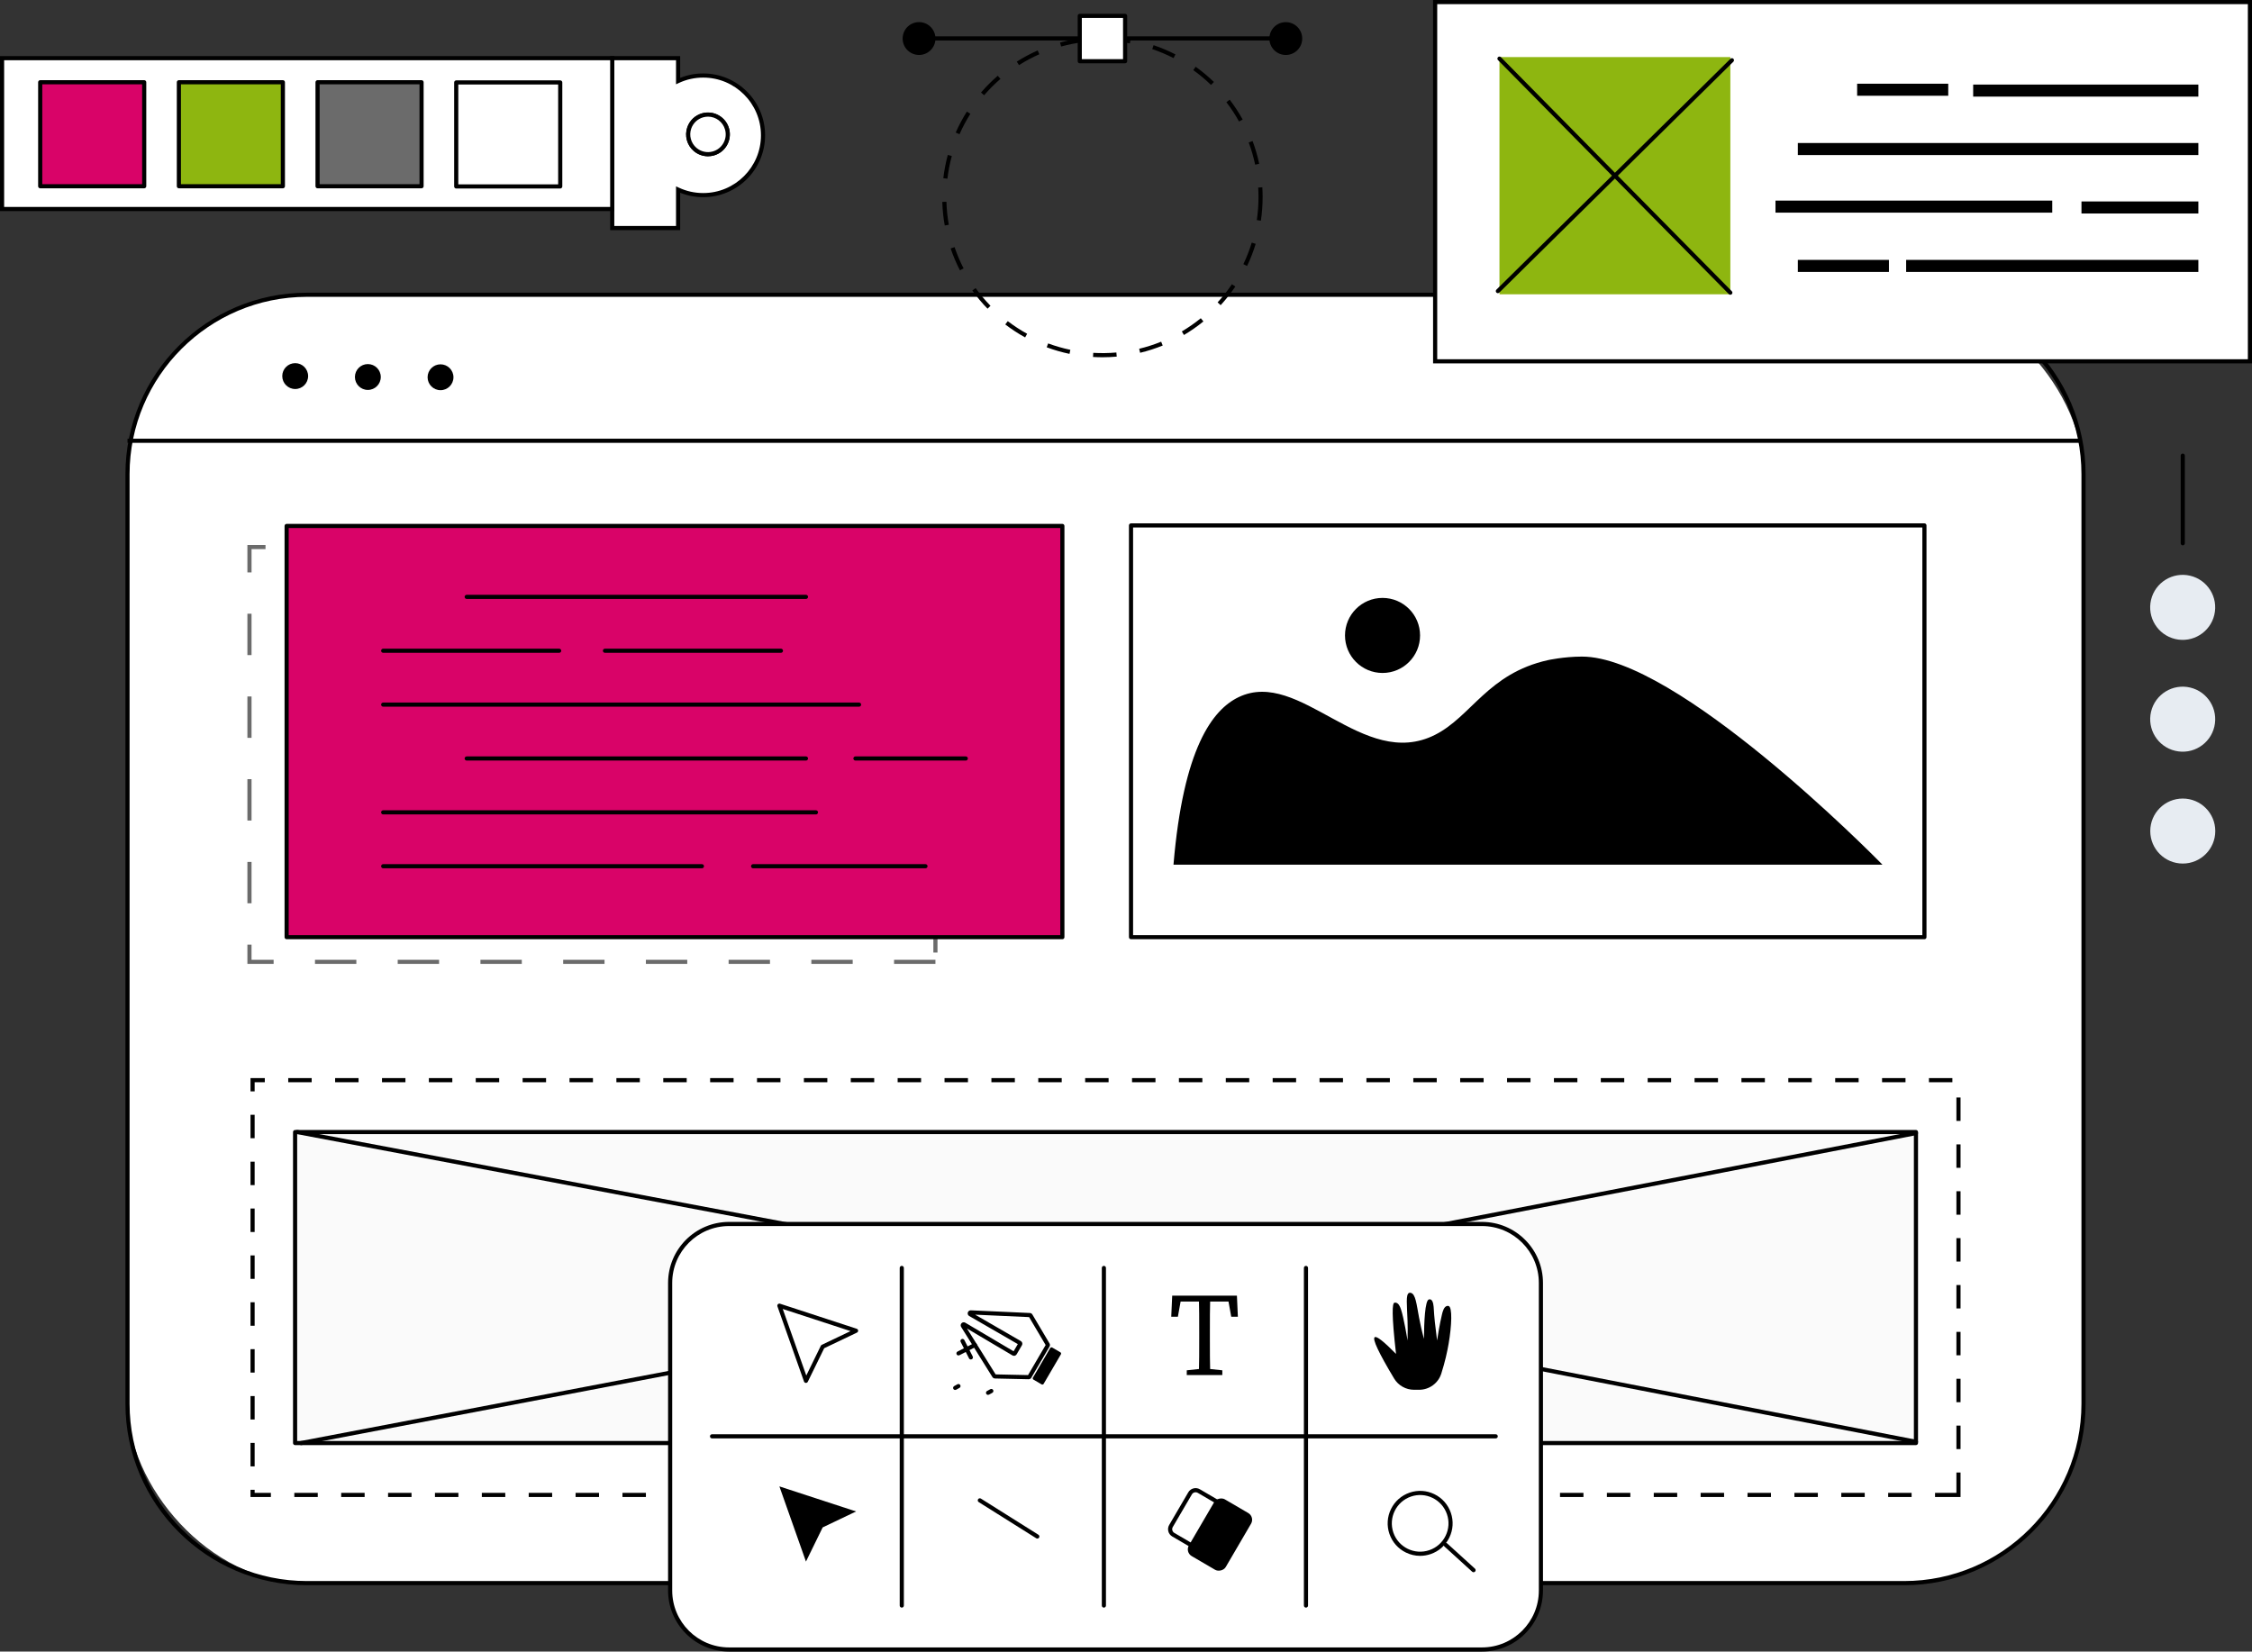 <?xml version="1.0" encoding="UTF-8"?>
<svg id="_àð_1" data-name="˜àð_1" xmlns="http://www.w3.org/2000/svg" viewBox="0 0 1633.36 1197.91">
  <rect x="0" y="0" width="1633.36" height="1197.91" fill="#333333" stroke="none"/>
  <defs>
    <style>
      .cls-1 {
        fill: #fff;
      }

      .cls-2 {
        fill: #e7ecf2;
      }

      .cls-3 {
        fill: #d90368;
      }

      .cls-4 {
        fill: #8eb610;
      }

      .cls-5 {
        fill: #6b6b6b;
      }

      .cls-6 {
        fill: #fafafa;
      }
    </style>
  </defs>
  <rect class="cls-1" x="92.48" y="213.8" width="1418.69" height="934.47" rx="130.1" ry="130.1"/>
  <path d="M1381.07,1149.77H222.58c-72.57,0-131.6-59.04-131.6-131.6V343.91c0-72.57,59.04-131.6,131.6-131.6h1158.48c72.57,0,131.6,59.04,131.6,131.6v674.27c0,72.57-59.04,131.6-131.6,131.6ZM222.58,215.3c-70.91,0-128.6,57.69-128.6,128.6v674.27c0,70.91,57.69,128.6,128.6,128.6h1158.48c70.91,0,128.6-57.69,128.6-128.6V343.91c0-70.91-57.69-128.6-128.6-128.6H222.58Z"/>
  <rect x="92.48" y="318.2" width="1416.18" height="3"/>
  <circle cx="214.1" cy="272.78" r="9.38"/>
  <circle cx="266.8" cy="273.45" r="9.38"/>
  <circle cx="319.51" cy="273.63" r="9.38"/>
  <rect class="cls-6" x="214.03" y="821.09" width="1175.6" height="225.57"/>
  <path d="M1389.63,1048.17H214.03c-.83,0-1.5-.67-1.5-1.5v-225.57c0-.83.67-1.5,1.5-1.5h1175.6c.83,0,1.5.67,1.5,1.5v225.57c0,.83-.67,1.5-1.5,1.5ZM215.53,1045.17h1172.6v-222.57H215.53v222.57Z"/>
  <path d="M1389.63,1047.26c-.09,0-.19,0-.29-.03l-577.76-112.2-596.29-112.46c-.81-.15-1.35-.94-1.2-1.75.15-.81.94-1.36,1.75-1.2l596.3,112.47,2.78.54,574.99,111.66c.81.16,1.34.95,1.19,1.76-.14.72-.77,1.21-1.47,1.21Z"/>
  <path d="M218.38,1048.17c-.71,0-1.33-.5-1.47-1.22-.15-.81.38-1.6,1.19-1.75l207.89-39.62c128.53-24.5,257.07-48.99,385.59-73.49l2.78-.52,574.98-111.18c.81-.16,1.6.37,1.76,1.19.16.81-.37,1.6-1.19,1.76l-574.99,111.18-2.78.52c-128.52,24.5-257.06,48.99-385.59,73.49l-207.89,39.62c-.09.02-.19.03-.28.03Z"/>
  <path d="M1421.97,1085.8h-18.5v-3h15.5v-14.77h3v17.77ZM1386.47,1085.8h-17v-3h17v3ZM1352.47,1085.8h-17v-3h17v3ZM1318.47,1085.8h-17v-3h17v3ZM1284.47,1085.8h-17v-3h17v3ZM1250.47,1085.8h-17v-3h17v3ZM1216.47,1085.8h-17v-3h17v3ZM1182.47,1085.8h-17v-3h17v3ZM1148.47,1085.8h-17v-3h17v3ZM1114.47,1085.8h-17v-3h17v3ZM1080.47,1085.8h-17v-3h17v3ZM1046.47,1085.8h-17v-3h17v3ZM1012.47,1085.8h-17v-3h17v3ZM978.47,1085.8h-17v-3h17v3ZM944.47,1085.8h-17v-3h17v3ZM910.47,1085.8h-17v-3h17v3ZM876.47,1085.8h-17v-3h17v3ZM842.47,1085.8h-17v-3h17v3ZM808.47,1085.8h-17v-3h17v3ZM774.47,1085.8h-17v-3h17v3ZM740.47,1085.8h-17v-3h17v3ZM706.47,1085.8h-17v-3h17v3ZM672.47,1085.8h-17v-3h17v3ZM638.47,1085.8h-17v-3h17v3ZM604.47,1085.8h-17v-3h17v3ZM570.47,1085.8h-17v-3h17v3ZM536.47,1085.8h-17v-3h17v3ZM502.47,1085.8h-17v-3h17v3ZM468.47,1085.8h-17v-3h17v3ZM434.47,1085.8h-17v-3h17v3ZM400.47,1085.8h-17v-3h17v3ZM366.47,1085.8h-17v-3h17v3ZM332.47,1085.8h-17v-3h17v3ZM298.47,1085.8h-17v-3h17v3ZM264.47,1085.8h-17v-3h17v3ZM230.47,1085.8h-17v-3h17v3ZM196.47,1085.8h-14.78v-5.22h3v2.22h11.78v3ZM184.69,1063.58h-3v-17h3v17ZM1421.97,1051.04h-3v-17h3v17ZM184.69,1029.58h-3v-17h3v17ZM1421.97,1017.04h-3v-17h3v17ZM184.69,995.58h-3v-17h3v17ZM1421.97,983.04h-3v-17h3v17ZM184.69,961.58h-3v-17h3v17ZM1421.97,949.04h-3v-17h3v17ZM184.69,927.58h-3v-17h3v17ZM1421.97,915.04h-3v-17h3v17ZM184.69,893.58h-3v-17h3v17ZM1421.97,881.04h-3v-17h3v17ZM184.69,859.58h-3v-17h3v17ZM1421.97,847.04h-3v-17h3v17ZM184.69,825.58h-3v-17h3v17ZM1421.97,813.04h-3v-17h3v17ZM184.69,791.58h-3v-9.63h10.37v3h-7.37v6.63ZM1416.05,784.95h-17v-3h17v3ZM1382.05,784.95h-17v-3h17v3ZM1348.05,784.95h-17v-3h17v3ZM1314.05,784.95h-17v-3h17v3ZM1280.05,784.95h-17v-3h17v3ZM1246.05,784.95h-17v-3h17v3ZM1212.05,784.95h-17v-3h17v3ZM1178.05,784.95h-17v-3h17v3ZM1144.06,784.95h-17v-3h17v3ZM1110.06,784.95h-17v-3h17v3ZM1076.06,784.95h-17v-3h17v3ZM1042.06,784.95h-17v-3h17v3ZM1008.06,784.95h-17v-3h17v3ZM974.06,784.95h-17v-3h17v3ZM940.06,784.95h-17v-3h17v3ZM906.06,784.95h-17v-3h17v3ZM872.06,784.95h-17v-3h17v3ZM838.06,784.95h-17v-3h17v3ZM804.06,784.95h-17v-3h17v3ZM770.06,784.95h-17v-3h17v3ZM736.06,784.95h-17v-3h17v3ZM702.06,784.95h-17v-3h17v3ZM668.06,784.95h-17v-3h17v3ZM634.06,784.95h-17v-3h17v3ZM600.06,784.95h-17v-3h17v3ZM566.06,784.95h-17v-3h17v3ZM532.06,784.95h-17v-3h17v3ZM498.06,784.95h-17v-3h17v3ZM464.06,784.95h-17v-3h17v3ZM430.06,784.95h-17v-3h17v3ZM396.06,784.95h-17v-3h17v3ZM362.06,784.95h-17v-3h17v3ZM328.06,784.95h-17v-3h17v3ZM294.06,784.95h-17v-3h17v3ZM260.06,784.95h-17v-3h17v3ZM226.06,784.95h-17v-3h17v3Z"/>
  <path class="cls-5" d="M678.46,699.14h-30v-3h30v3ZM618.46,699.14h-30v-3h30v3ZM558.46,699.14h-30v-3h30v3ZM498.46,699.14h-30v-3h30v3ZM438.46,699.14h-30v-3h30v3ZM378.46,699.14h-30v-3h30v3ZM318.46,699.14h-30v-3h30v3ZM258.46,699.14h-30v-3h30v3ZM198.46,699.14h-19.02v-13.98h3v10.98h16.02v3ZM679.96,690.91h-3v-30h3v30ZM182.44,655.16h-3v-30h3v30ZM679.96,630.91h-3v-30h3v30ZM182.44,595.16h-3v-30h3v30ZM679.96,570.91h-3v-30h3v30ZM182.44,535.16h-3v-30h3v30ZM679.96,510.91h-3v-30h3v30ZM182.44,475.16h-3v-30h3v30ZM679.96,450.91h-3v-30h3v30ZM182.44,415.16h-3v-19.87h13.13v3h-10.13v16.87ZM672.57,398.29h-30v-3h30v3ZM612.57,398.29h-30v-3h30v3ZM552.57,398.29h-30v-3h30v3ZM492.57,398.29h-30v-3h30v3ZM432.57,398.29h-30v-3h30v3ZM372.57,398.29h-30v-3h30v3ZM312.57,398.29h-30v-3h30v3ZM252.57,398.29h-30v-3h30v3Z"/>
  <rect class="cls-1" x="820.32" y="381.11" width="575.45" height="298.63"/>
  <path d="M1395.77,681.24h-575.45c-.83,0-1.5-.67-1.5-1.5v-298.63c0-.83.67-1.5,1.5-1.5h575.45c.83,0,1.5.67,1.5,1.5v298.63c0,.83-.67,1.5-1.5,1.5ZM821.82,678.24h572.45v-295.63h-572.45v295.63Z"/>
  <path d="M851.12,627.16h514.21c-6.96-7.11-149.22-151.03-217.99-150.92-13.21.02-24.67,2.58-24.67,2.58-43.53,9.71-55.4,40.82-81.85,54.17-52.29,26.39-98.01-48.66-142.42-27.35-19.08,9.15-40.18,37.17-47.28,121.52Z"/>
  <circle cx="1002.74" cy="460.9" r="27.22"/>
  <rect class="cls-3" x="207.89" y="381.49" width="562.64" height="298.25"/>
  <path d="M770.52,681.24H207.89c-.83,0-1.5-.67-1.5-1.5v-298.25c0-.83.67-1.5,1.5-1.5h562.64c.83,0,1.5.67,1.5,1.5v298.25c0,.83-.67,1.5-1.5,1.5ZM209.39,678.24h559.64v-295.25H209.39v295.25Z"/>
  <path d="M584.57,434.43h-246.08c-.83,0-1.5-.67-1.5-1.5s.67-1.5,1.5-1.5h246.08c.83,0,1.5.67,1.5,1.5s-.67,1.5-1.5,1.5Z"/>
  <path d="M405.56,473.5h-127.64c-.83,0-1.5-.67-1.5-1.5s.67-1.5,1.5-1.5h127.64c.83,0,1.5.67,1.5,1.5s-.67,1.5-1.5,1.5Z"/>
  <path d="M566.41,473.5h-127.64c-.83,0-1.5-.67-1.5-1.5s.67-1.5,1.5-1.5h127.64c.83,0,1.5.67,1.5,1.5s-.67,1.5-1.5,1.5Z"/>
  <path d="M623.06,512.58h-345.14c-.83,0-1.5-.67-1.5-1.5s.67-1.5,1.5-1.5h345.14c.83,0,1.5.67,1.5,1.5s-.67,1.5-1.5,1.5Z"/>
  <path d="M584.57,551.65h-246.08c-.83,0-1.5-.67-1.5-1.5s.67-1.5,1.5-1.5h246.08c.83,0,1.5.67,1.5,1.5s-.67,1.5-1.5,1.5Z"/>
  <path d="M700.48,551.65h-80.03c-.83,0-1.5-.67-1.5-1.5s.67-1.5,1.5-1.5h80.03c.83,0,1.5.67,1.5,1.5s-.67,1.5-1.5,1.5Z"/>
  <path d="M591.8,590.72h-313.88c-.83,0-1.5-.67-1.5-1.5s.67-1.5,1.5-1.5h313.88c.83,0,1.5.67,1.5,1.5s-.67,1.5-1.5,1.5Z"/>
  <path d="M671.25,629.79h-125.03c-.83,0-1.5-.67-1.5-1.5s.67-1.5,1.5-1.5h125.03c.83,0,1.5.67,1.5,1.5s-.67,1.5-1.5,1.5Z"/>
  <path d="M509.1,629.79h-231.18c-.83,0-1.5-.67-1.5-1.5s.67-1.5,1.5-1.5h231.18c.83,0,1.5.67,1.5,1.5s-.67,1.5-1.5,1.5Z"/>
  <rect class="cls-1" x="647.51" y="726.31" width="308.64" height="631.57" rx="42.73" ry="42.73" transform="translate(-240.27 1843.92) rotate(-90)"/>
  <path d="M1074.88,1197.91h-546.1c-24.39,0-44.23-19.84-44.23-44.23v-223.17c0-24.39,19.84-44.23,44.23-44.23h546.1c24.39,0,44.23,19.84,44.23,44.23v223.17c0,24.39-19.84,44.23-44.23,44.23ZM528.78,889.28c-22.74,0-41.23,18.5-41.23,41.23v223.17c0,22.74,18.5,41.23,41.23,41.23h546.1c22.74,0,41.23-18.5,41.23-41.23v-223.17c0-22.74-18.5-41.23-41.23-41.23h-546.1Z"/>
  <path d="M1084.84,1043.3h-568.41c-.83,0-1.5-.67-1.5-1.5s.67-1.5,1.5-1.5h568.41c.83,0,1.5.67,1.5,1.5s-.67,1.5-1.5,1.5Z"/>
  <path d="M654.06,1166.04c-.83,0-1.5-.67-1.5-1.5v-244.88c0-.83.67-1.5,1.5-1.5s1.5.67,1.5,1.5v244.88c0,.83-.67,1.5-1.5,1.5Z"/>
  <path d="M800.64,1166.04c-.83,0-1.5-.67-1.5-1.5v-244.88c0-.83.67-1.5,1.5-1.5s1.5.67,1.5,1.5v244.88c0,.83-.67,1.5-1.5,1.5Z"/>
  <path d="M947.21,1166.04c-.83,0-1.5-.67-1.5-1.5v-244.88c0-.83.67-1.5,1.5-1.5s1.5.67,1.5,1.5v244.88c0,.83-.67,1.5-1.5,1.5Z"/>
  <polygon points="565.29 1078.12 620.91 1096.29 596.68 1107.86 584.56 1132.64 565.29 1078.12"/>
  <polygon class="cls-1" points="565.29 947.04 620.91 965.21 596.68 976.78 584.56 1001.56 565.29 947.04"/>
  <path d="M584.56,1003.06s-.06,0-.09,0c-.6-.03-1.13-.43-1.33-1l-19.27-54.52c-.19-.54-.06-1.14.34-1.55.4-.41.99-.56,1.54-.38l55.62,18.17c.58.19.99.72,1.03,1.33.04.61-.3,1.19-.85,1.45l-23.76,11.34-11.89,24.31c-.25.52-.78.84-1.35.84ZM567.72,949.41l17.07,48.28,10.55-21.57c.15-.3.4-.55.7-.69l20.85-9.95-49.16-16.06Z"/>
  <path d="M1068.76,1140.38c-.36,0-.72-.13-1.01-.39l-20.13-18.29c-.61-.56-.66-1.51-.1-2.12.56-.61,1.51-.66,2.12-.1l20.13,18.29c.61.56.66,1.51.1,2.12-.3.33-.7.49-1.11.49Z"/>
  <path d="M1030,1128.49c-3.54,0-7.05-.81-10.32-2.41-5.65-2.76-9.88-7.56-11.93-13.51h0c-2.04-5.95-1.64-12.34,1.12-17.99,2.76-5.65,7.56-9.89,13.51-11.93,5.95-2.04,12.34-1.64,17.99,1.12,5.65,2.76,9.89,7.56,11.93,13.51,2.04,5.95,1.64,12.34-1.12,17.99-2.76,5.65-7.56,9.89-13.51,11.93-2.51.86-5.09,1.29-7.66,1.29ZM1010.59,1111.6c3.68,10.72,15.39,16.44,26.1,12.76,5.19-1.78,9.38-5.48,11.79-10.41,2.41-4.93,2.76-10.5.98-15.69-1.78-5.19-5.48-9.38-10.41-11.79-4.93-2.41-10.51-2.76-15.69-.98-10.72,3.68-16.44,15.38-12.77,26.1h0Z"/>
  <path d="M853.19,944.06l3.87-4.3-2.75,15.3h-4.81l.69-15.3h46.94l.69,15.3h-4.81l-2.75-15.3,3.87,4.3h-40.92ZM874.51,992.63l12.03,1.29v3.44h-25.79v-3.44l12.03-1.29h1.72ZM877.52,970.71c0,9.03,0,17.97.26,26.65h-8.25c.26-8.85.26-17.8.26-26.65v-4.3c0-9.03,0-17.97-.26-26.65h8.25c-.26,8.86-.26,17.8-.26,26.65v4.3Z"/>
  <rect x="861" y="1097.5" width="47.67" height="30.98" rx="5.65" ry="5.65" transform="translate(2292.25 910.87) rotate(120.31)"/>
  <path d="M865.9,1122.65c-1.05,0-2.11-.27-3.08-.84l-12.61-7.37c-1.41-.82-2.42-2.15-2.83-3.73-.41-1.58-.19-3.23.64-4.64l13.85-23.68c.82-1.41,2.15-2.42,3.73-2.83,1.58-.41,3.23-.19,4.64.64l12.61,7.37c1.41.82,2.42,2.15,2.83,3.73.41,1.58.19,3.23-.64,4.64l-13.85,23.68c-1.14,1.94-3.19,3.03-5.29,3.03ZM867.15,1082.37c-.26,0-.53.03-.79.1-.8.21-1.48.72-1.9,1.44l-13.85,23.68c-.42.72-.54,1.56-.32,2.36.21.8.72,1.48,1.44,1.9l12.61,7.37c1.48.87,3.39.37,4.26-1.12h0l13.85-23.68c.42-.72.54-1.56.32-2.36-.21-.8-.72-1.48-1.44-1.9l-12.61-7.37c-.48-.28-1.02-.43-1.57-.43Z"/>
  <path d="M752.37,1115.96c-.27,0-.55-.07-.8-.23l-41.71-26.22c-.7-.44-.91-1.37-.47-2.07.44-.7,1.37-.91,2.07-.47l41.71,26.22c.7.44.91,1.37.47,2.07-.29.45-.77.7-1.27.7Z"/>
  <path d="M716.63,1011.74c-.53,0-1.04-.28-1.32-.78-.4-.73-.13-1.64.59-2.04l2.38-1.31c.73-.4,1.64-.13,2.04.59.4.73.13,1.64-.59,2.04l-2.38,1.31c-.23.12-.48.18-.72.18Z"/>
  <path d="M692.79,1008.17c-.53,0-1.04-.28-1.32-.78-.4-.73-.13-1.64.59-2.04l2.38-1.31c.73-.4,1.64-.13,2.04.59.4.73.13,1.64-.59,2.04l-2.38,1.31c-.23.12-.48.18-.72.18Z"/>
  <path d="M695.18,983.14c-.55,0-1.07-.3-1.34-.82-.38-.74-.08-1.64.66-2.02l11.92-6.08c.74-.37,1.64-.08,2.02.66.38.74.08,1.64-.66,2.02l-11.92,6.07c-.22.11-.45.16-.68.16Z"/>
  <path d="M704.17,986.06c-.55,0-1.07-.3-1.34-.82l-6.07-11.92c-.38-.74-.08-1.64.66-2.02.74-.38,1.64-.08,2.02.65l6.07,11.92c.38.74.08,1.64-.66,2.02-.22.11-.45.16-.68.16Z"/>
  <path d="M1050.65,947.26c-.26-.08-.73-.11-1.19,0-2.2.53-3.1,4.01-3.57,5.96-1.76,7.25-3.19,16.51-3.58,19.07-1.37-10.39-2.13-17.63-2.38-22.64-.09-1.79-.28-6.45-2.38-7.15,0,0-.54-.18-1.19,0-2.84.78-3.48,16.48-3.57,28.6-1.74-6.39-2.86-11.71-3.57-15.49-1.84-9.74-2.47-17.04-5.96-17.87-.3-.07-.72-.17-1.19,0-2.67.98-1.55,8.83-1.19,20.26.11,3.45.18,8.35,0,14.3-.15-.93-2.64-16.3-4.77-22.64-.75-2.22-1.8-4.37-3.57-4.77,0,0-.63-.14-1.19,0-1.56.39-2.13,8.19,1.19,37.14-8.96-9.1-14.12-13.14-15.49-12.12-1.79,1.34,2.91,11.32,14.08,29.95,3.05,5.08,8.55,8.18,14.47,8.18h3.67c7.32,0,13.84-4.71,16.07-11.69,2.76-8.65,4.35-16.02,5.33-21.68,2.29-13.28,2.81-26.54,0-27.41Z"/>
  <rect x="745.85" y="986.22" width="26.95" height="8.98" rx="1.03" ry="1.03" transform="translate(1997.83 835.22) rotate(120.31)"/>
  <path d="M746.09,1000.39h-.05l-24.42-.54c-.75-.02-1.43-.41-1.83-1.04l-22.68-36.35c-.54-.87-.42-1.98.29-2.71.71-.73,1.82-.88,2.7-.36h0l35.06,20.73,3.05-5.21-35.26-20.38c-.88-.51-1.3-1.55-1.01-2.53.29-.98,1.21-1.63,2.22-1.59l42.81,1.94c.75.03,1.42.44,1.8,1.08l12.45,21.02c.41.69.41,1.55,0,2.24l-13.22,22.61c-.39.68-1.12,1.09-1.91,1.09ZM722.11,996.87l23.53.52,12.75-21.81-11.99-20.25-39.14-1.77,33.14,19.15c.51.3.88.77,1.03,1.35.15.57.07,1.17-.23,1.68l-3.85,6.59c-.3.51-.78.87-1.35,1.02-.57.15-1.17.06-1.68-.24l-32.95-19.49,20.74,33.24ZM722.34,997.22h0s0,0,0,0ZM721.68,996.86h0,0ZM735.85,980.53h0,0Z"/>
  <path d="M1583.15,395.54c-.83,0-1.5-.67-1.5-1.5v-63.56c0-.83.67-1.5,1.5-1.5s1.5.67,1.5,1.5v63.56c0,.83-.67,1.5-1.5,1.5Z"/>
  <circle class="cls-2" cx="1583.15" cy="440.56" r="23.58" transform="translate(790.64 1880.15) rotate(-76.72)"/>
  <circle class="cls-2" cx="1583.15" cy="521.67" r="23.58" transform="translate(711.71 1942.62) rotate(-76.72)"/>
  <circle class="cls-2" cx="1583.15" cy="602.78" r="23.58"/>
  <rect class="cls-1" x="1040.9" y="1.5" width="590.96" height="260.57"/>
  <path d="M1633.36,263.57h-593.96V0h593.96v263.57ZM1042.4,260.57h587.96V3h-587.96v257.57Z"/>
  <rect class="cls-4" x="1087.55" y="41.4" width="167.46" height="172.05"/>
  <path d="M1255.01,213.8c-.39,0-.77-.15-1.07-.45l-167.46-169.76c-.58-.59-.58-1.54.01-2.12.59-.58,1.54-.58,2.12.01l167.46,169.76c.58.59.58,1.54-.01,2.12-.29.29-.67.43-1.05.43Z"/>
  <path d="M1086.4,212.65c-.39,0-.77-.15-1.07-.45-.58-.59-.58-1.54.01-2.12l169.76-167.46c.59-.58,1.54-.58,2.12.01.58.59.58,1.54-.01,2.12l-169.76,167.46c-.29.29-.67.43-1.05.43Z"/>
  <rect x="1346.97" y="60.72" width="66.08" height="8.73"/>
  <rect x="1431.13" y="61.34" width="163.32" height="8.73"/>
  <rect x="1303.96" y="103.73" width="290.49" height="8.73"/>
  <rect x="1287.75" y="145.5" width="200.73" height="8.73"/>
  <rect x="1509.68" y="146.12" width="84.78" height="8.73"/>
  <rect x="1303.96" y="188.51" width="66.08" height="8.73"/>
  <rect x="1382.51" y="188.51" width="211.95" height="8.73"/>
  <path class="cls-1" d="M510.05,54.77c-6.51,0-12.69,1.43-18.23,4.01v-16.58h-47.77v123.21h47.77v-27.9c5.54,2.58,11.72,4.01,18.23,4.01,23.95,0,43.37-19.42,43.37-43.37s-19.42-43.37-43.37-43.37Z"/>
  <path d="M493.32,166.91h-50.77V40.7h50.77v15.8c5.31-2.14,10.92-3.22,16.73-3.22,24.74,0,44.87,20.13,44.87,44.87s-20.13,44.87-44.87,44.87c-5.81,0-11.42-1.08-16.73-3.22v27.11ZM445.55,163.91h44.77v-28.75l2.13.99c5.53,2.57,11.45,3.87,17.6,3.87,23.09,0,41.87-18.78,41.87-41.87s-18.78-41.87-41.87-41.87c-6.15,0-12.07,1.3-17.6,3.87l-2.13.99v-17.43h-44.77v120.21Z"/>
  <rect class="cls-1" x="1.5" y="42.2" width="442.55" height="109.38"/>
  <path d="M445.55,153.08H0V40.7h445.55v112.38ZM3,150.08h439.55V43.7H3v106.38Z"/>
  <rect class="cls-3" x="29.16" y="59.65" width="75.43" height="75.43"/>
  <path d="M104.59,136.58H29.16c-.83,0-1.5-.67-1.5-1.5V59.65c0-.83.67-1.5,1.5-1.5h75.43c.83,0,1.5.67,1.5,1.5v75.43c0,.83-.67,1.5-1.5,1.5ZM30.66,133.58h72.43V61.15H30.66v72.43Z"/>
  <rect class="cls-4" x="129.74" y="59.65" width="75.43" height="75.43"/>
  <path d="M205.17,136.58h-75.43c-.83,0-1.5-.67-1.5-1.5V59.65c0-.83.67-1.5,1.5-1.5h75.43c.83,0,1.5.67,1.5,1.5v75.43c0,.83-.67,1.5-1.5,1.5ZM131.24,133.58h72.43V61.15h-72.43v72.43Z"/>
  <rect class="cls-5" x="230.32" y="59.65" width="75.43" height="75.43"/>
  <path d="M305.75,136.58h-75.43c-.83,0-1.5-.67-1.5-1.5V59.65c0-.83.67-1.5,1.5-1.5h75.43c.83,0,1.5.67,1.5,1.5v75.43c0,.83-.67,1.5-1.5,1.5ZM231.82,133.58h72.43V61.15h-72.43v72.43Z"/>
  <rect class="cls-1" x="330.9" y="59.8" width="75.43" height="75.43"/>
  <path d="M406.33,136.74h-75.43c-.83,0-1.5-.67-1.5-1.5V59.8c0-.83.67-1.5,1.5-1.5h75.43c.83,0,1.5.67,1.5,1.5v75.43c0,.83-.67,1.5-1.5,1.5ZM332.4,133.74h72.43V61.3h-72.43v72.43Z"/>
  <path class="cls-1" d="M527.35,93.69c2.09,7.65-2.43,15.55-10.07,17.64-4.77,1.3-9.66.03-13.15-2.97-2.1-1.81-3.71-4.23-4.49-7.1-.78-2.87-.63-5.77.26-8.4,1.48-4.36,5.04-7.93,9.81-9.24,7.65-2.09,15.55,2.43,17.64,10.07Z"/>
  <path d="M513.49,113.34c-3.75,0-7.42-1.33-10.34-3.84-2.41-2.07-4.13-4.79-4.96-7.85-.83-3.06-.74-6.27.29-9.28,1.7-5,5.75-8.81,10.84-10.2,8.44-2.3,17.18,2.69,19.48,11.13h0c2.3,8.44-2.69,17.18-11.13,19.48-1.38.38-2.78.56-4.18.56ZM513.49,84.61c-1.12,0-2.25.15-3.38.46-4.13,1.13-7.41,4.22-8.79,8.27-.83,2.44-.91,5.04-.23,7.52.68,2.48,2.07,4.68,4.02,6.36,3.25,2.79,7.65,3.79,11.77,2.66,6.84-1.87,10.89-8.95,9.02-15.8-1.56-5.71-6.76-9.48-12.41-9.48Z"/>
  <path class="cls-1" d="M527.35,93.69c2.09,7.65-2.43,15.55-10.07,17.64-4.77,1.3-9.66.03-13.15-2.97-2.1-1.81-3.71-4.23-4.49-7.1-.78-2.87-.63-5.77.26-8.4,1.48-4.36,5.04-7.93,9.81-9.24,7.65-2.09,15.55,2.43,17.64,10.07Z"/>
  <path d="M513.49,113.34c-3.75,0-7.42-1.33-10.34-3.84-2.41-2.07-4.13-4.79-4.96-7.85-.83-3.06-.74-6.27.29-9.28,1.7-5,5.75-8.81,10.84-10.2,8.44-2.3,17.18,2.69,19.48,11.13h0c2.3,8.44-2.69,17.18-11.13,19.48-1.38.38-2.78.56-4.18.56ZM513.49,84.61c-1.12,0-2.25.15-3.38.46-4.13,1.13-7.41,4.22-8.79,8.27-.83,2.44-.91,5.04-.23,7.52.68,2.48,2.07,4.68,4.02,6.36,3.25,2.79,7.65,3.79,11.77,2.66,6.84-1.87,10.89-8.95,9.02-15.8-1.56-5.71-6.76-9.48-12.41-9.48Z"/>
  <path d="M799.59,259.12c-2.27,0-4.57-.07-6.83-.2l.17-3c5.54.32,11.22.24,16.76-.25l.26,2.99c-3.42.3-6.91.46-10.37.46ZM775.71,256.67c-5.61-1.17-11.17-2.78-16.54-4.77l1.04-2.81c5.23,1.94,10.65,3.5,16.11,4.64l-.61,2.94ZM826.93,255.89l-.7-2.92c5.42-1.31,10.79-3.03,15.95-5.13l1.13,2.78c-5.3,2.15-10.81,3.93-16.38,5.27ZM743.52,244.73c-5.01-2.76-9.85-5.93-14.41-9.41l1.82-2.38c4.44,3.39,9.16,6.47,14.04,9.16l-1.45,2.63ZM858.71,242.98l-1.53-2.58c4.79-2.84,9.42-6.06,13.75-9.58l1.89,2.33c-4.45,3.61-9.19,6.92-14.11,9.83ZM716.25,223.9c-3.99-4.11-7.71-8.54-11.05-13.18l2.44-1.75c3.25,4.52,6.88,8.84,10.76,12.84l-2.15,2.09ZM885.33,221.35l-2.21-2.03c3.77-4.12,7.26-8.55,10.38-13.17l2.49,1.68c-3.2,4.74-6.78,9.29-10.65,13.51ZM696.22,196.05c-2.62-5.09-4.88-10.42-6.72-15.84l2.84-.96c1.79,5.28,3.99,10.47,6.54,15.43l-2.67,1.37ZM904.52,192.9l-2.71-1.29c2.4-5.04,4.45-10.3,6.07-15.63l2.87.88c-1.67,5.47-3.77,10.87-6.23,16.04ZM685.21,163.56c-1.01-5.61-1.6-11.37-1.77-17.11l3-.09c.17,5.59.75,11.2,1.73,16.67l-2.95.53ZM914.53,160.07l-2.97-.44c.81-5.5,1.22-11.12,1.22-16.71,0-2.29-.07-4.6-.21-6.89l2.99-.18c.14,2.34.21,4.72.21,7.07,0,5.74-.42,11.51-1.26,17.15ZM687.16,129.61l-2.98-.35c.67-5.69,1.76-11.38,3.26-16.89l2.9.79c-1.46,5.37-2.53,10.91-3.18,16.45ZM910.35,119.43c-1.15-5.46-2.72-10.87-4.67-16.09l2.81-1.05c2,5.36,3.61,10.92,4.8,16.52l-2.94.62ZM695.93,97.35l-2.75-1.21c2.3-5.23,5.02-10.34,8.09-15.19l2.54,1.6c-2.98,4.72-5.63,9.7-7.88,14.8ZM898.67,88.13c-2.7-4.87-5.79-9.59-9.18-14.01l2.38-1.83c3.48,4.54,6.65,9.38,9.42,14.38l-2.62,1.45ZM713.78,69.08l-2.27-1.96c3.73-4.34,7.82-8.43,12.15-12.17l1.96,2.27c-4.22,3.65-8.2,7.64-11.84,11.86ZM878.34,61.6c-4.01-3.88-8.34-7.5-12.87-10.74l1.75-2.44c4.65,3.33,9.09,7.04,13.21,11.03l-2.09,2.16ZM739.07,47.23l-1.61-2.53c4.84-3.06,9.94-5.79,15.16-8.1l1.21,2.74c-5.09,2.25-10.06,4.91-14.77,7.89ZM851.17,42.13c-4.97-2.55-10.16-4.74-15.45-6.52l.96-2.84c5.42,1.83,10.76,4.08,15.86,6.69l-1.37,2.67ZM769.63,33.72l-.79-2.89c5.51-1.51,11.19-2.62,16.88-3.29l.35,2.98c-5.54.66-11.08,1.74-16.45,3.21ZM819.49,31.46c-5.47-.97-11.08-1.54-16.67-1.7l.08-3c5.74.16,11.5.75,17.11,1.74l-.52,2.95Z"/>
  <path d="M932.01,29.34h-263.52c-.83,0-1.5-.67-1.5-1.5s.67-1.5,1.5-1.5h263.52c.83,0,1.5.67,1.5,1.5s-.67,1.5-1.5,1.5Z"/>
  <circle cx="666.6" cy="27.97" r="11.91" transform="translate(486.23 670.3) rotate(-76.72)"/>
  <circle cx="932.58" cy="27.97" r="11.91" transform="translate(253.37 667.62) rotate(-45)"/>
  <rect class="cls-1" x="783.14" y="11.52" width="32.89" height="32.89"/>
  <path d="M816.03,45.91h-32.89c-.83,0-1.5-.67-1.5-1.5V11.52c0-.83.67-1.5,1.5-1.5h32.89c.83,0,1.5.67,1.5,1.5v32.89c0,.83-.67,1.5-1.5,1.5ZM784.64,42.91h29.89V13.02h-29.89v29.89Z"/>
</svg>